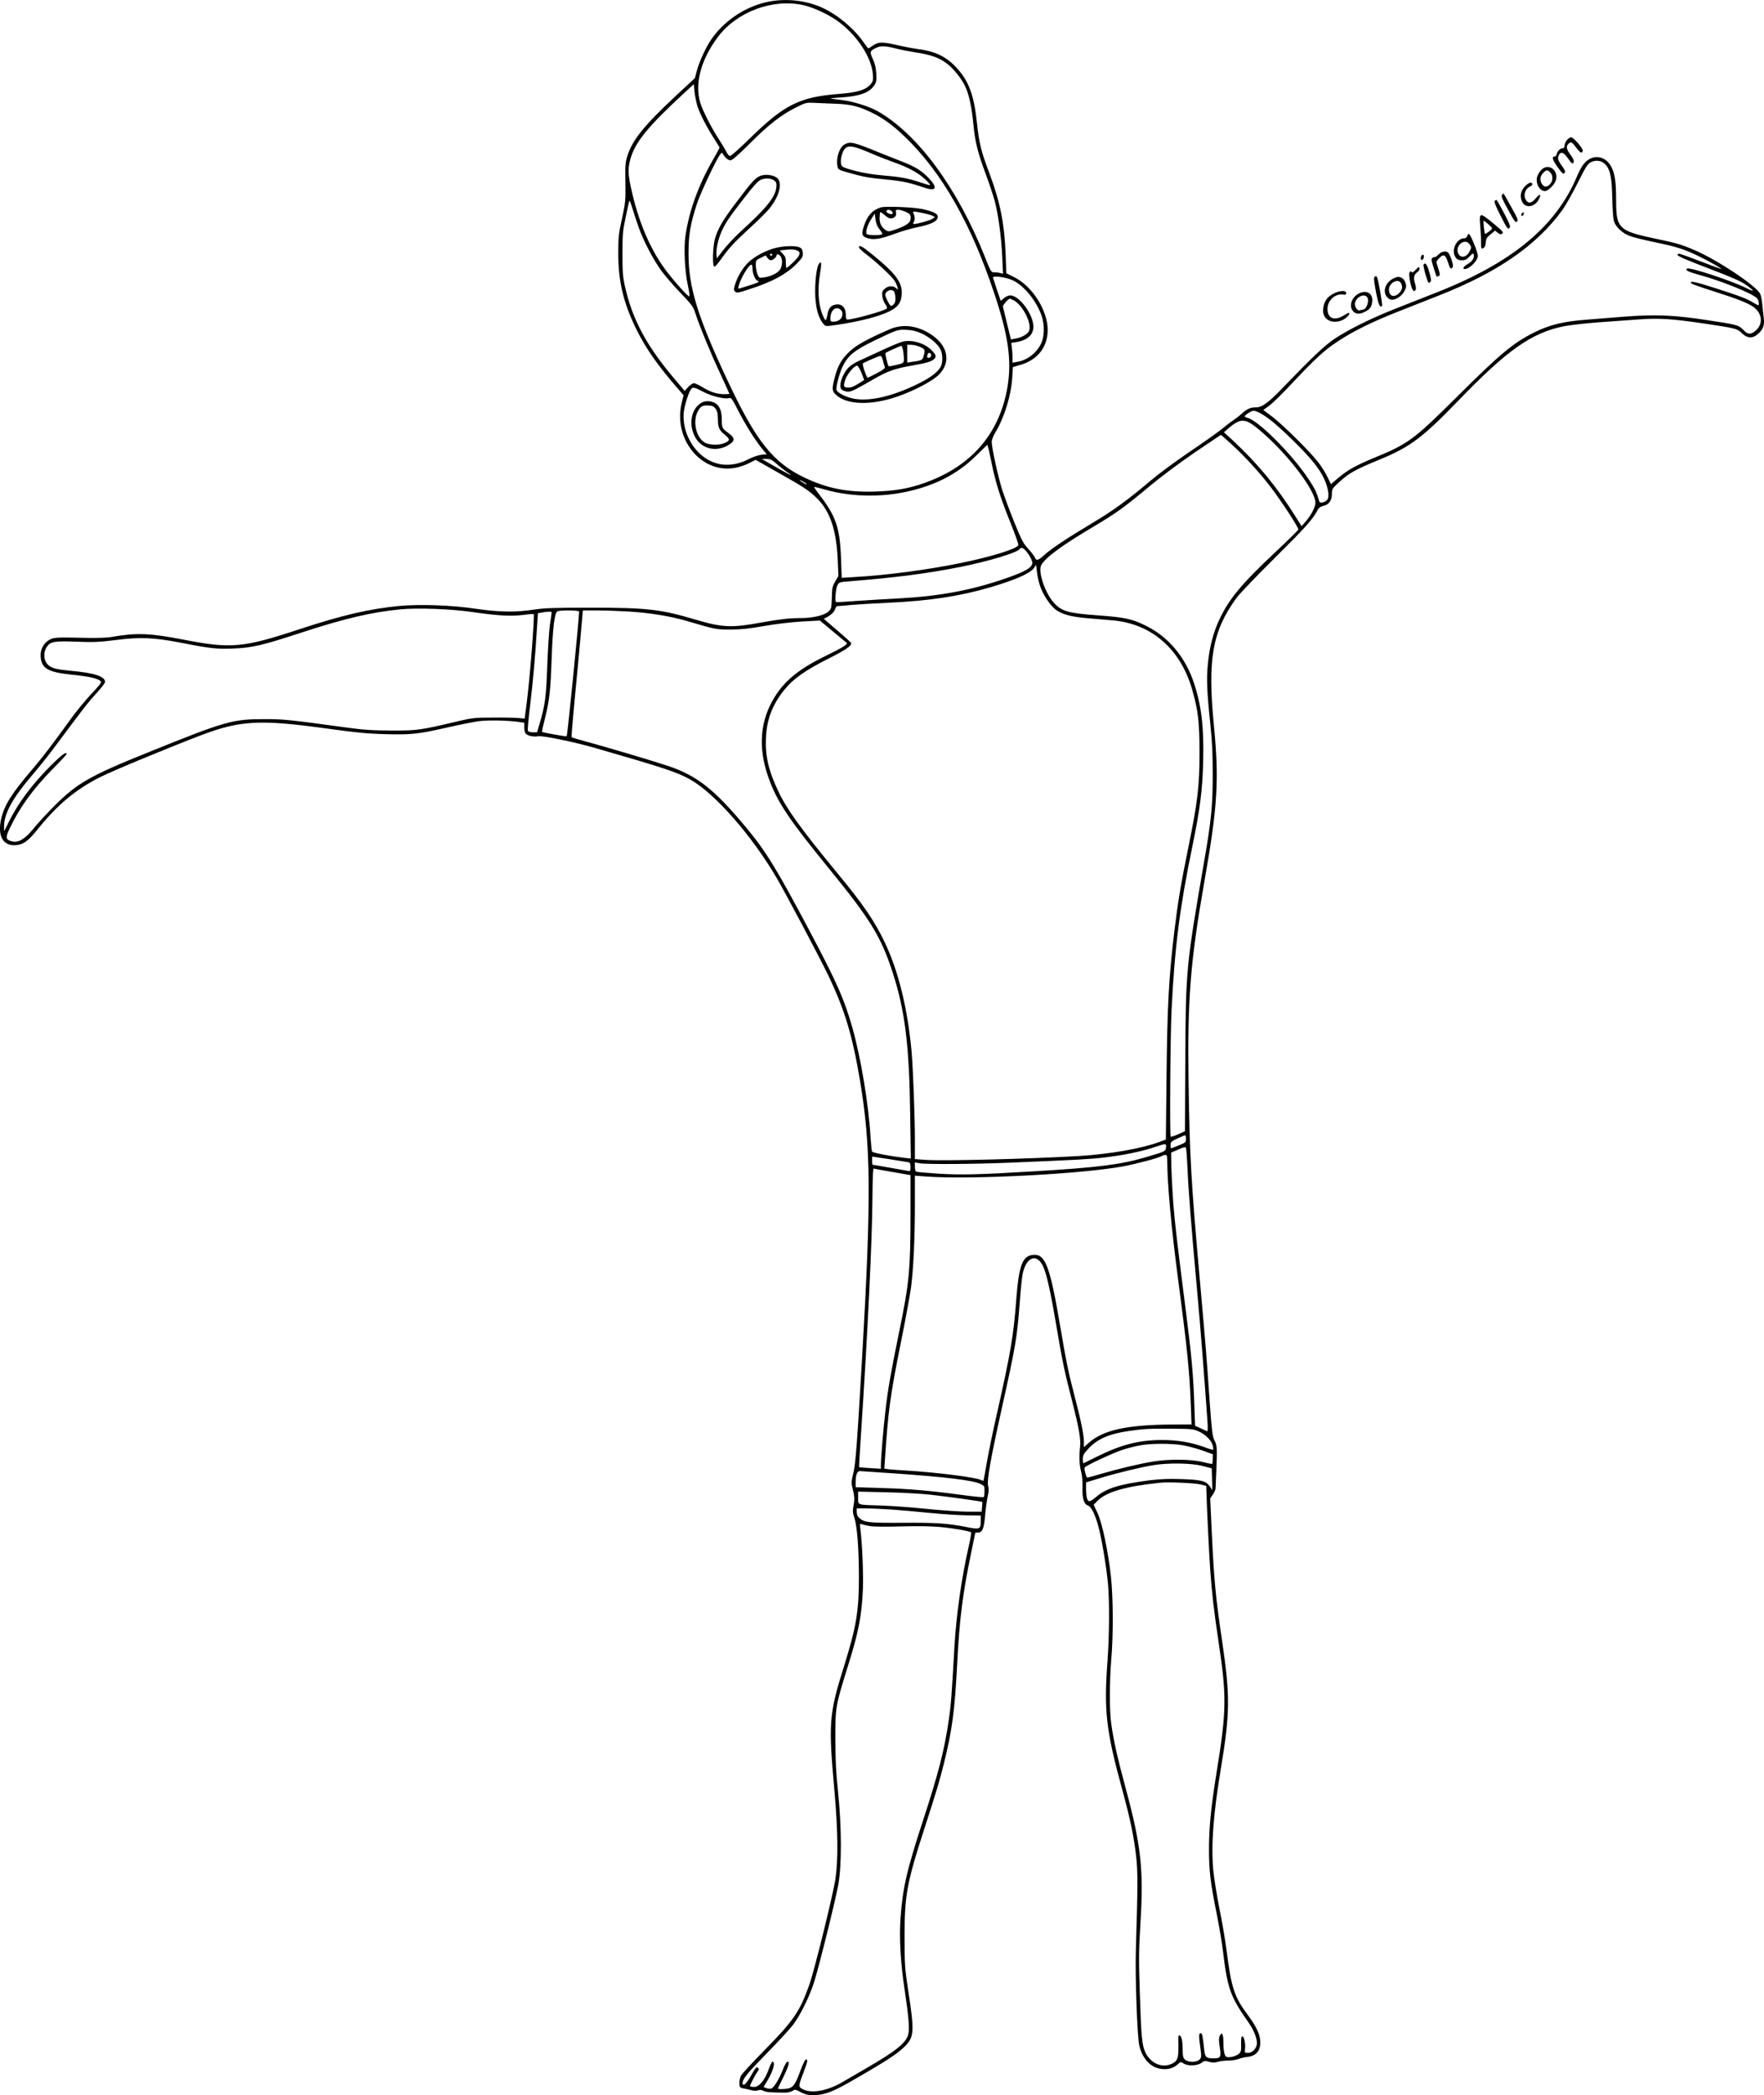 <?xml version="1.0" encoding="UTF-8"?>
<svg xmlns="http://www.w3.org/2000/svg" version="1.0" viewBox="0 0 1607.513 1908.691" preserveAspectRatio="xMidYMid meet">
  <g transform="translate(-23.265,1933.077) scale(0.1,-0.1)" fill="#000000" stroke="none">
    <path d="M7207 19309 c-199 -48 -382 -175 -496 -342 -46 -68 -108 -203 -128 -281 l-18 -67 -183 -170 c-281 -263 -388 -396 -433 -541 -17 -54 -20 -87 -17 -238 2 -167 1 -183 -31 -330 -31 -139 -34 -171 -34 -315 -1 -253 47 -455 163 -690 86 -176 197 -335 384 -549 l48 -56 -16 -65 c-83 -330 175 -650 482 -597 36 6 93 25 128 42 l62 32 198 -112 c250 -141 295 -171 367 -244 116 -117 172 -288 184 -557 l6 -145 -29 -50 c-26 -44 -29 -59 -31 -149 -3 -96 -4 -101 -32 -126 -38 -35 -143 -59 -260 -59 -98 0 -189 -11 -351 -40 -268 -50 -356 -46 -594 25 -325 96 -443 110 -961 110 -338 0 -419 -3 -520 -18 -164 -25 -313 -23 -525 8 -217 33 -510 43 -697 26 -271 -26 -519 -83 -908 -211 -518 -171 -625 -181 -1065 -95 -300 58 -425 63 -647 24 -41 -8 -132 -11 -228 -9 -283 6 -299 5 -341 -17 -54 -28 -87 -92 -81 -156 9 -107 69 -140 283 -162 157 -16 243 -35 264 -60 10 -12 -6 -32 -87 -118 -54 -57 -138 -160 -187 -228 -164 -227 -252 -343 -347 -454 -190 -222 -255 -326 -285 -450 -37 -160 16 -254 136 -243 69 7 111 38 202 152 176 217 339 354 560 466 109 56 641 276 930 386 352 132 528 142 1133 59 274 -38 379 -48 540 -52 236 -7 303 1 569 62 105 24 232 49 281 56 86 11 258 8 368 -7 l47 -7 0 -43 c0 -25 6 -49 15 -58 19 -19 76 -30 110 -22 35 9 335 -53 525 -108 627 -181 739 -218 859 -284 224 -124 566 -512 793 -902 87 -149 384 -710 464 -875 154 -320 224 -552 294 -969 100 -598 103 -1064 20 -2506 -47 -812 -60 -983 -81 -1068 -17 -71 -19 -90 -9 -130 20 -82 22 -107 11 -166 -9 -49 -8 -66 8 -114 25 -75 41 -284 41 -539 0 -310 -24 -451 -135 -808 -138 -440 -144 -518 -88 -1140 32 -359 35 -626 9 -800 -21 -141 -191 -831 -237 -961 -85 -243 -144 -330 -404 -594 -111 -113 -210 -219 -219 -237 -19 -37 -21 -99 -4 -109 6 -4 21 -8 32 -9 12 -2 40 -8 62 -14 26 -7 51 -8 65 -2 16 6 33 4 50 -5 25 -12 53 -15 191 -16 27 -1 57 6 72 15 23 16 27 15 68 -7 60 -34 119 -40 206 -22 80 17 154 53 397 196 211 124 293 179 354 240 85 85 88 134 29 515 -30 197 -32 227 -32 485 -1 374 22 495 179 978 112 346 138 433 179 597 75 301 99 478 121 905 21 414 51 649 130 1026 19 92 35 170 35 171 0 2 11 3 25 3 40 0 55 37 65 157 5 59 16 136 23 170 11 46 12 73 4 100 -12 48 24 252 128 718 121 545 136 628 160 945 8 113 20 230 26 261 31 157 126 198 185 79 33 -67 69 -226 124 -552 56 -327 71 -401 141 -673 66 -261 83 -356 74 -430 -10 -85 -6 -162 10 -220 9 -31 14 -87 12 -145 -2 -104 13 -152 53 -165 28 -9 68 -92 95 -200 31 -120 72 -370 85 -515 14 -163 12 -471 -5 -705 -33 -446 -13 -626 130 -1150 78 -285 109 -435 131 -621 16 -141 16 -266 -2 -844 -8 -248 12 -812 32 -889 31 -119 105 -196 200 -207 61 -8 111 7 149 42 26 24 28 24 53 8 38 -25 125 -23 163 5 26 20 33 21 69 10 31 -9 49 -9 79 -1 21 7 64 12 94 12 31 0 74 6 94 14 21 8 58 17 82 19 85 10 124 60 118 148 -6 67 -37 132 -118 241 -119 160 -146 244 -189 583 -11 88 -40 259 -65 380 -24 121 -49 279 -56 350 -21 232 1 515 71 935 82 493 83 653 10 1150 -60 405 -74 554 -95 1003 l-14 298 25 36 c13 20 24 45 24 57 1 12 3 84 7 161 8 206 7 228 -17 275 -19 38 -24 82 -46 384 -27 392 -30 431 -89 1096 -77 857 -92 1128 -101 1775 -11 767 15 1100 145 1841 120 683 134 919 86 1414 -60 608 -14 863 207 1166 28 38 190 206 359 374 279 277 334 339 385 435 6 11 26 23 45 27 50 10 79 49 79 107 0 45 3 51 53 98 98 92 154 124 383 218 276 113 390 199 713 533 446 463 671 622 966 681 55 11 199 27 320 36 121 9 283 21 360 26 181 14 306 6 595 -37 277 -41 304 -47 338 -81 58 -58 108 -60 163 -7 40 38 52 75 45 136 -4 29 -10 87 -14 128 -4 41 -13 84 -19 95 -46 80 -393 310 -602 399 -116 50 -165 64 -363 105 -196 41 -264 66 -303 112 -36 44 -45 90 -45 239 0 160 -11 239 -43 300 -58 112 -184 121 -259 18 -14 -18 -40 -68 -58 -112 -193 -452 -593 -781 -1275 -1049 -104 -41 -273 -108 -375 -148 -215 -84 -427 -189 -555 -274 -89 -59 -206 -170 -471 -445 -129 -135 -190 -180 -245 -180 -52 0 -82 -13 -131 -58 -24 -21 -56 -46 -73 -57 -16 -10 -64 -46 -106 -81 -42 -34 -177 -129 -300 -212 -123 -83 -282 -201 -354 -262 -204 -173 -336 -269 -530 -385 -231 -138 -378 -236 -437 -291 -52 -48 -73 -54 -83 -24 -4 11 -30 46 -59 78 -47 50 -62 78 -129 242 -41 102 -91 235 -111 297 -37 116 -96 384 -96 439 0 18 15 56 35 89 81 135 142 333 152 496 l6 96 71 21 c155 45 246 163 246 317 0 179 -140 399 -305 481 l-72 36 -6 166 c-11 288 -49 480 -149 747 -76 201 -93 273 -113 460 -27 254 -75 382 -192 506 -92 97 -194 145 -353 164 -30 4 -102 17 -160 30 -158 37 -190 37 -244 0 -20 -14 -39 -25 -41 -25 -2 0 -23 28 -48 63 -88 124 -237 247 -374 309 -155 70 -351 88 -516 47z m346 -25 c86 -19 211 -76 297 -134 180 -122 324 -334 337 -495 4 -51 2 -64 -17 -88 -43 -54 -121 -79 -295 -92 -355 -28 -494 -97 -806 -402 -91 -90 -174 -163 -183 -163 -10 0 -24 16 -34 38 -10 20 -40 71 -67 112 -70 107 -150 265 -171 335 -52 176 7 396 163 602 171 227 500 349 776 287z m839 -394 c42 -11 123 -27 180 -36 142 -21 218 -48 288 -101 57 -42 128 -129 163 -198 40 -79 65 -196 82 -375 13 -136 39 -241 101 -409 36 -96 76 -215 90 -265 34 -128 62 -334 70 -515 l7 -154 -24 6 c-13 4 -38 7 -55 7 -30 0 -31 3 -87 143 -251 629 -612 1118 -977 1325 -81 45 -222 89 -330 102 -52 6 -96 12 -97 14 -2 2 41 6 94 9 168 11 258 43 301 108 21 30 23 43 20 109 -3 54 -12 92 -32 135 -29 65 -28 70 29 99 40 21 86 20 177 -4z m-1802 -532 c24 -71 86 -191 154 -296 25 -39 46 -73 46 -76 0 -3 -27 -53 -60 -111 -132 -228 -219 -469 -251 -694 -16 -111 -6 -317 21 -445 12 -54 18 -101 15 -105 -8 -7 -106 99 -195 212 -156 198 -272 467 -340 790 -24 111 -25 164 -5 240 42 160 156 300 505 622 l75 69 7 -71 c4 -39 17 -100 28 -135z m1255 28 c133 -5 204 -21 313 -72 113 -52 207 -119 326 -234 333 -322 598 -787 809 -1421 128 -381 160 -609 122 -846 -70 -429 -328 -730 -758 -882 -145 -51 -264 -72 -447 -78 -255 -8 -438 28 -644 126 -290 138 -445 334 -706 891 -272 579 -354 849 -353 1155 0 169 18 271 78 453 33 99 175 401 211 447 15 19 15 19 26 1 18 -32 47 -56 69 -56 13 0 74 53 172 151 175 175 285 261 418 328 92 47 98 48 170 45 41 -2 128 -6 194 -8z m7011 -547 c49 -46 65 -117 69 -309 2 -96 8 -192 15 -213 16 -54 77 -111 145 -136 32 -12 133 -37 224 -56 200 -41 265 -62 396 -124 94 -45 228 -121 213 -121 -3 0 -89 32 -189 70 -101 39 -189 70 -196 70 -7 0 -13 -6 -13 -13 0 -9 105 -54 282 -121 220 -84 297 -118 346 -153 35 -25 61 -47 59 -50 -3 -2 -28 7 -57 22 -131 66 -517 194 -542 179 -23 -14 6 -29 119 -60 195 -53 474 -166 517 -210 15 -14 23 -64 11 -64 -3 0 -22 10 -43 23 -56 35 -118 59 -342 131 -188 61 -252 74 -222 44 6 -6 91 -36 189 -67 222 -71 308 -104 365 -140 87 -55 103 -155 34 -218 -46 -42 -74 -42 -116 2 -43 45 -55 48 -340 91 -299 45 -464 52 -745 30 -115 -9 -268 -21 -340 -27 -214 -16 -341 -47 -480 -116 -192 -96 -308 -192 -700 -582 -400 -397 -446 -432 -760 -561 -169 -70 -242 -111 -332 -187 l-62 -53 -30 63 c-16 34 -53 94 -82 132 -70 94 -325 346 -424 421 l-80 60 54 39 c30 22 115 105 190 185 228 243 309 318 432 399 145 96 309 177 554 274 105 41 272 107 373 147 535 211 886 454 1122 777 30 42 93 153 140 247 74 149 90 173 120 189 43 22 94 16 126 -14z m-8800 -588 c47 -127 129 -283 201 -383 32 -45 110 -136 174 -202 107 -112 118 -126 139 -191 37 -114 135 -353 226 -547 46 -100 84 -183 84 -185 0 -2 -22 -3 -48 -3 -65 0 -124 19 -197 63 -33 21 -68 37 -79 37 -10 0 -33 -16 -52 -35 l-32 -35 -79 93 c-264 308 -397 554 -465 858 -20 89 -23 131 -23 299 0 176 3 208 29 330 15 74 30 142 33 150 3 8 16 -23 29 -69 14 -46 41 -127 60 -180z m3410 -476 c104 -51 215 -190 260 -325 26 -79 25 -182 -4 -245 -41 -89 -127 -156 -221 -171 l-41 -7 0 45 c0 25 -3 65 -6 90 l-6 45 43 7 c103 16 159 66 159 140 0 112 -129 286 -211 286 -15 0 -41 -11 -57 -25 l-30 -25 -33 97 c-17 54 -34 104 -37 112 -9 25 119 8 184 -24z m3 -179 c83 -43 168 -210 142 -278 -12 -31 -67 -62 -126 -72 l-40 -7 -35 143 c-19 79 -36 149 -38 156 -3 11 49 72 63 72 3 0 19 -7 34 -14z m-2822 -837 c78 -40 193 -67 234 -54 14 5 29 -16 79 -115 66 -130 159 -276 221 -351 l39 -46 -49 -5 c-29 -3 -77 -20 -119 -41 -158 -82 -321 -63 -443 52 -102 96 -159 244 -145 378 7 63 45 183 67 210 17 20 30 17 116 -28z m5066 -190 c69 -36 155 -106 296 -244 163 -159 244 -258 288 -351 39 -81 53 -169 31 -196 -18 -23 -67 -34 -72 -17 -24 83 -40 117 -97 203 -152 230 -461 539 -560 561 -33 8 -30 19 15 46 39 24 47 24 99 -2z m-95 -88 c21 -10 76 -52 122 -93 241 -211 480 -528 480 -637 0 -40 -39 -114 -92 -175 l-34 -39 -59 94 c-171 271 -338 473 -569 689 l-80 73 45 39 c82 70 124 81 187 49z m-156 -203 c122 -112 255 -259 355 -390 105 -140 253 -367 247 -382 -3 -7 -95 -98 -206 -202 -312 -293 -424 -427 -514 -618 -54 -115 -89 -248 -104 -401 -14 -137 -9 -258 23 -555 16 -156 21 -266 21 -460 0 -282 -13 -413 -80 -798 -163 -945 -166 -978 -170 -1816 l-3 -630 -62 -28 c-34 -15 -65 -25 -68 -22 -10 10 -4 908 8 1154 28 570 74 930 187 1478 73 355 94 519 101 788 8 308 -16 508 -84 713 -79 237 -232 419 -435 520 -131 65 -189 77 -439 96 -275 20 -332 37 -403 115 -80 89 -146 284 -115 342 38 70 186 179 486 357 198 117 278 176 507 367 96 80 266 207 403 301 131 88 240 161 241 162 2 1 49 -41 104 -91z m-2198 -140 c37 -189 78 -323 174 -562 44 -109 78 -204 75 -211 -12 -34 -257 -109 -530 -164 -302 -62 -678 -111 -966 -127 l-114 -7 -6 169 c-10 291 -45 391 -205 599 -24 31 -42 58 -40 60 2 2 41 -8 88 -21 268 -78 577 -77 853 2 217 61 391 161 536 305 53 52 98 96 101 97 3 1 18 -62 34 -140z m-1954 -33 c28 -25 69 -57 91 -72 94 -62 16 -24 -161 79 l-65 38 42 0 c36 0 50 -7 93 -45z m275 -185 c3 -5 -10 -1 -29 11 -20 12 -36 23 -36 25 0 7 58 -25 65 -36z m1992 -602 c32 -35 63 -91 63 -114 0 -43 -65 -81 -245 -143 -313 -108 -602 -162 -980 -182 -115 -6 -289 -16 -385 -23 -96 -8 -177 -12 -179 -10 -11 9 -2 123 12 151 16 30 20 31 94 37 438 35 724 72 1026 132 260 52 522 131 541 163 11 17 31 13 53 -11z m132 -321 c28 -82 88 -175 142 -218 55 -43 140 -67 283 -79 66 -6 172 -15 234 -20 355 -29 620 -258 727 -625 56 -193 68 -298 69 -575 0 -307 -17 -453 -100 -858 -69 -339 -97 -506 -128 -762 -52 -430 -66 -680 -73 -1352 l-6 -558 -56 -21 c-164 -61 -449 -111 -736 -129 -441 -26 -1244 -47 -1397 -35 l-98 7 0 176 c0 219 -17 647 -30 802 -36 392 -119 732 -244 995 -92 193 -193 342 -431 630 -332 403 -463 584 -540 748 -90 189 -121 327 -112 494 8 166 63 304 173 437 78 95 188 172 394 276 157 79 210 115 210 142 0 4 -57 56 -126 115 l-125 107 28 14 c41 21 70 51 77 78 4 14 14 24 24 24 9 0 64 4 122 10 58 5 209 14 335 20 376 17 652 59 929 140 247 72 385 136 409 188 11 25 12 22 18 -38 3 -36 16 -95 28 -133z m-5169 -242 c232 -33 345 -40 459 -26 51 7 95 10 97 8 11 -10 -36 -605 -65 -822 l-17 -130 -59 5 c-33 3 -139 5 -235 4 -154 0 -189 -4 -290 -28 -373 -88 -387 -90 -625 -90 -182 1 -254 5 -420 28 -505 69 -570 76 -731 76 -303 0 -358 -15 -1064 -300 -537 -216 -654 -283 -860 -489 -69 -69 -155 -162 -190 -206 -78 -97 -140 -134 -197 -119 -57 14 -62 33 -28 106 93 198 212 364 397 553 71 71 128 133 128 137 0 26 -43 -5 -138 -99 -176 -176 -300 -341 -388 -517 l-44 -88 0 48 c1 117 79 258 265 474 59 69 148 181 198 249 254 341 301 403 376 484 45 48 81 96 81 106 0 50 -99 82 -310 101 -130 12 -175 23 -208 53 -43 40 -48 115 -10 169 31 45 71 51 272 43 156 -6 205 -3 351 15 221 29 346 24 590 -23 275 -54 332 -60 484 -54 173 7 266 29 626 147 389 127 633 184 896 210 160 15 462 4 659 -25z m970 4 c0 -63 -106 -1128 -113 -1135 -5 -5 -217 33 -225 40 -2 2 10 58 27 124 41 164 50 244 61 552 10 273 26 405 51 421 20 13 199 12 199 -2z m455 1 c200 -13 375 -42 530 -87 262 -77 263 -77 395 -77 95 0 168 8 305 32 109 19 244 35 344 41 l165 9 120 -100 c67 -56 123 -102 125 -104 13 -11 -41 -44 -174 -109 -253 -122 -385 -227 -482 -382 -134 -215 -154 -458 -60 -728 78 -224 185 -384 553 -835 380 -466 476 -623 582 -950 112 -347 151 -661 159 -1289 l6 -404 -64 7 c-120 14 -282 45 -289 56 -4 7 -10 64 -14 128 -18 306 -88 725 -166 1002 -74 260 -140 409 -390 881 -302 569 -398 726 -580 944 -287 345 -446 470 -708 558 -128 43 -578 177 -751 223 -68 18 -126 36 -129 39 -3 3 9 150 26 328 17 177 42 436 54 575 l22 252 131 0 c72 0 202 -5 290 -10z m-705 -8 c0 -5 -7 -55 -16 -112 -8 -57 -19 -226 -24 -374 -10 -281 -20 -361 -71 -531 l-22 -75 -39 0 c-26 0 -41 5 -45 16 -3 9 6 114 21 233 25 205 47 450 63 716 l8 120 35 6 c54 10 90 10 90 1z m5780 -4795 c0 -32 -3 -35 -65 -60 -36 -15 -68 -27 -70 -27 -3 0 -5 14 -5 30 0 28 6 34 63 60 34 16 65 29 70 29 4 1 7 -14 7 -32z m-182 -79 c-3 -36 -7 -37 -198 -93 -220 -64 -441 -91 -1000 -124 -511 -31 -666 -34 -873 -22 -104 7 -195 15 -203 18 -9 3 -14 20 -14 45 l0 40 43 -8 c64 -11 499 -8 812 5 628 26 736 32 865 47 168 19 337 53 455 92 116 39 117 39 113 0z m196 -183 c8 -199 34 -530 86 -1100 34 -374 65 -776 96 -1209 4 -56 3 -97 -2 -94 -5 2 -32 15 -60 28 l-51 23 -7 202 c-8 249 -26 448 -72 805 -87 684 -104 827 -119 1015 -8 110 -16 260 -18 333 l-2 133 65 28 c57 25 66 26 71 12 3 -9 9 -88 13 -176z m-184 47 c0 -189 37 -598 95 -1036 89 -677 108 -870 120 -1186 l6 -165 -183 -1 c-408 -3 -621 -50 -754 -167 l-44 -39 0 50 c0 62 -27 195 -85 416 -56 215 -75 306 -131 636 -88 523 -133 650 -230 650 -111 0 -145 -80 -170 -405 -25 -332 -50 -481 -177 -1045 -36 -157 -77 -357 -92 -445 -15 -88 -29 -161 -30 -163 -2 -2 -12 1 -23 7 -45 24 -412 70 -682 86 -58 3 -126 8 -152 11 l-47 6 5 66 c29 452 49 600 144 1072 44 217 86 449 95 514 22 169 35 449 35 754 l0 263 108 -8 c401 -29 1411 23 1785 92 125 23 324 76 357 95 8 5 23 10 33 10 14 0 17 -10 17 -68z m-2362 2 c18 -4 22 -11 22 -44 0 -38 -1 -39 -27 -35 -16 3 -92 16 -169 30 -78 14 -145 25 -148 25 -3 0 -6 17 -6 38 l0 37 153 -23 c83 -13 162 -26 175 -28z m-139 -90 l161 -28 0 -360 c0 -501 -13 -632 -102 -1061 -75 -366 -105 -533 -127 -730 -19 -163 -41 -428 -41 -497 l0 -27 -97 6 c-54 3 -99 7 -101 8 -2 1 6 139 17 306 59 886 102 1766 104 2142 2 203 5 276 13 273 7 -3 84 -17 173 -32z m2788 -2363 c62 -27 118 -85 128 -131 4 -17 5 -33 3 -36 -3 -2 -41 9 -85 26 -117 42 -239 63 -378 63 -208 0 -369 -40 -585 -146 -69 -34 -128 -63 -132 -65 -5 -2 -8 14 -8 36 0 34 7 49 49 94 82 90 190 137 369 163 148 21 181 22 397 21 177 -1 194 -3 242 -25z m-144 -126 c47 -8 127 -30 179 -48 l93 -34 -1 -41 c0 -23 -3 -44 -5 -46 -2 -3 -40 5 -84 16 -104 27 -316 29 -459 4 -127 -21 -318 -67 -468 -111 -65 -19 -121 -35 -126 -35 -10 0 -32 82 -25 93 11 17 264 135 347 161 46 15 116 33 157 40 101 19 288 19 392 1z m177 -188 l85 -22 3 -100 3 -99 -23 34 c-34 50 -78 61 -258 67 -114 4 -191 1 -290 -11 -267 -34 -393 -72 -480 -145 -63 -52 -78 -57 -90 -25 -6 14 -10 54 -10 88 l0 63 118 36 c144 45 387 104 501 122 140 21 340 18 441 -8z m-2825 -67 c490 -34 737 -64 804 -98 34 -16 36 -20 35 -64 0 -26 -3 -51 -7 -55 -4 -4 -98 6 -210 21 -288 39 -470 54 -729 62 l-228 7 0 48 c0 61 14 99 38 99 9 0 143 -9 297 -20z m2810 -102 l50 -13 2 -60 c3 -132 24 -559 34 -700 14 -205 34 -379 74 -645 77 -509 76 -641 -15 -1200 -52 -324 -70 -504 -70 -707 0 -195 14 -307 69 -580 22 -109 47 -256 56 -328 44 -364 66 -427 240 -675 50 -72 80 -157 70 -198 -10 -42 -44 -72 -80 -72 -29 0 -31 2 -27 30 7 47 -7 120 -23 120 -11 0 -13 -16 -12 -69 2 -62 -1 -71 -22 -90 -25 -21 -76 -35 -107 -29 -22 4 -33 51 -33 145 -1 68 -14 88 -33 48 -9 -20 -9 -43 0 -102 15 -91 8 -103 -55 -103 -69 0 -79 10 -87 82 -13 125 -18 148 -32 148 -17 0 -18 -29 -2 -138 10 -75 9 -84 -7 -102 -25 -28 -107 -28 -135 0 -16 16 -20 33 -20 94 0 78 -12 126 -31 126 -6 0 -10 -15 -8 -37 1 -21 1 -69 0 -106 -1 -80 -22 -108 -90 -127 -80 -21 -168 26 -210 113 -31 65 -39 143 -51 532 -11 319 -10 392 5 640 31 495 7 714 -136 1243 -76 281 -110 436 -130 582 -17 123 -16 382 1 590 19 220 17 566 -4 755 -26 231 -80 485 -122 574 l-35 74 32 33 c82 84 252 134 574 168 73 8 319 -3 370 -16z m-2465 -93 c171 -19 469 -61 474 -66 1 -2 1 -23 -2 -46 l-4 -43 -122 0 c-67 0 -234 11 -372 25 -137 14 -325 28 -419 31 -228 7 -212 2 -212 70 l0 57 256 -6 c141 -3 321 -13 401 -22z m-355 -135 c83 -6 240 -20 350 -31 110 -11 260 -21 332 -22 l133 -2 0 -51 c0 -75 -8 -78 -129 -54 -173 34 -274 41 -581 39 -313 -2 -352 3 -397 44 -15 13 -23 32 -23 54 l0 33 83 0 c45 0 150 -5 232 -10z m-195 -151 c32 -6 151 -7 285 -3 143 4 275 2 350 -5 123 -11 275 -38 287 -49 3 -4 -5 -54 -18 -112 -69 -301 -117 -641 -134 -935 -24 -433 -31 -527 -51 -660 -39 -274 -95 -490 -234 -915 -150 -460 -185 -610 -206 -892 -13 -178 0 -405 36 -643 38 -252 48 -368 34 -418 -20 -76 -110 -149 -377 -304 -81 -47 -181 -105 -222 -129 -136 -80 -280 -106 -360 -66 -43 21 -43 29 4 151 39 102 43 121 23 121 -7 0 -28 -41 -47 -93 -41 -114 -62 -150 -95 -165 -28 -13 -119 -17 -113 -4 96 193 114 242 87 242 -8 0 -26 -31 -42 -72 -34 -87 -82 -165 -106 -173 -10 -3 -30 -1 -44 4 l-26 10 34 57 c55 91 77 174 46 174 -5 0 -20 -33 -35 -74 -35 -96 -85 -156 -130 -156 -18 0 -35 3 -38 6 -6 5 52 115 74 142 8 9 8 16 0 24 -15 15 -22 8 -70 -77 -38 -67 -72 -96 -72 -60 0 38 43 91 219 270 103 105 211 222 240 260 65 85 150 257 191 385 42 129 195 743 222 893 32 176 31 521 -2 842 -19 177 -24 289 -25 485 0 293 2 302 115 665 97 310 125 452 136 699 6 127 -6 421 -23 550 -6 46 -5 49 13 42 10 -4 44 -12 74 -17z M7929 18015 c-47 -25 -79 -123 -65 -197 6 -32 8 -34 103 -61 141 -39 177 -46 346 -62 146 -14 208 -28 344 -74 107 -36 124 -2 42 84 -66 70 -122 105 -239 151 -52 20 -144 57 -205 81 -246 101 -273 107 -326 78z m240 -80 c69 -30 167 -68 216 -85 124 -44 216 -94 277 -151 29 -27 49 -51 47 -54 -3 -3 -39 7 -80 21 -112 38 -182 52 -323 64 -137 12 -228 28 -337 60 -58 18 -67 24 -72 48 -6 31 4 86 22 119 30 57 76 53 250 -22z M7155 17726 c-42 -19 -76 -57 -213 -239 -127 -167 -171 -245 -197 -342 -16 -65 -21 -230 -6 -240 11 -6 15 -3 83 90 65 89 106 132 248 263 63 57 137 130 164 161 86 100 126 214 95 273 -23 42 -115 60 -174 34z m139 -44 c14 -13 17 -27 13 -59 -10 -88 -89 -187 -315 -392 -57 -52 -131 -130 -165 -174 l-62 -80 -3 34 c-5 50 16 145 48 215 34 75 65 122 208 306 86 111 122 150 150 162 43 18 98 13 126 -12z M8258 17441 c-77 -25 -121 -74 -152 -168 -25 -75 -19 -95 29 -111 57 -19 123 -9 248 38 59 22 153 50 210 61 123 25 181 53 185 90 4 32 -31 51 -139 75 -83 18 -340 28 -381 15z m102 -36 c7 -9 10 -18 7 -21 -11 -11 -57 6 -57 21 0 20 34 19 50 0z m128 -5 c40 -18 48 -31 42 -70 -3 -28 -45 -57 -123 -85 -73 -26 -79 -26 -102 -11 -39 26 -58 62 -57 113 1 25 4 48 6 51 3 2 21 -9 41 -27 39 -34 61 -38 90 -18 12 10 16 22 13 40 -5 24 -2 27 21 27 14 0 45 -9 69 -20z m241 -34 l24 -13 -24 -16 c-22 -15 -136 -46 -167 -47 -10 0 -10 5 -1 21 11 21 9 47 -5 80 -7 16 -1 16 70 2 43 -8 89 -20 103 -27z m-480 -126 c17 -21 28 -41 23 -43 -19 -12 -120 -11 -140 1 -17 11 7 90 45 145 l27 42 7 -53 c5 -38 16 -65 38 -92z M7312 17075 c-90 -20 -203 -78 -262 -137 -52 -51 -98 -129 -121 -206 -11 -37 -10 -45 3 -58 13 -13 26 -12 114 17 225 71 361 145 458 249 41 44 47 55 44 87 -2 28 -9 41 -28 50 -32 16 -128 15 -208 -2z m182 -25 c41 -15 32 -46 -30 -106 -31 -30 -60 -54 -64 -54 -3 0 -6 22 -6 49 1 42 -4 55 -28 80 l-28 30 33 4 c65 8 98 7 123 -3z m-224 -40 c0 -5 -4 -10 -10 -10 -5 0 -10 5 -10 10 0 6 5 10 10 10 6 0 10 -4 10 -10z m80 -21 c14 -26 12 -76 -5 -108 -17 -34 -83 -68 -148 -77 -47 -7 -47 -6 -62 29 -8 20 -15 57 -15 82 0 44 1 46 45 67 l45 22 16 -22 c8 -12 22 -22 31 -22 20 0 53 29 53 46 0 18 28 6 40 -17z m-260 -104 c0 -45 24 -103 45 -112 28 -10 13 -16 -159 -69 -16 -5 -18 -3 -12 22 17 68 92 194 116 194 6 0 10 -16 10 -35z M8060 17077 c0 -7 32 -37 71 -66 84 -64 221 -191 250 -232 11 -16 24 -43 29 -60 9 -31 9 -31 -10 -14 -29 26 -75 23 -106 -6 -22 -20 -25 -30 -21 -66 2 -22 14 -55 27 -73 13 -18 19 -35 14 -40 -22 -21 -300 -99 -356 -100 -15 0 -18 9 -18 45 0 74 -48 110 -114 85 -30 -11 -48 -42 -55 -95 -4 -22 -10 -40 -16 -40 -5 0 -20 30 -33 65 -33 92 -39 219 -18 349 18 104 15 131 -9 98 -22 -31 -38 -176 -33 -294 6 -114 29 -196 70 -248 20 -25 25 -27 72 -21 157 20 315 53 425 88 173 57 221 103 221 216 0 98 -65 181 -276 351 -87 70 -114 84 -114 58z m318 -400 c11 -13 16 -46 14 -84 -2 -25 -29 -56 -43 -47 -13 8 -49 80 -49 98 0 36 56 60 78 33z m-470 -191 c10 -49 -26 -86 -83 -86 -21 0 -25 5 -25 29 0 70 43 113 85 86 11 -7 22 -20 23 -29z M8340 16331 c-198 -86 -301 -142 -363 -200 -75 -71 -110 -132 -137 -237 -27 -103 -26 -125 8 -157 100 -96 322 -103 570 -16 150 53 311 138 368 194 119 118 86 275 -81 377 -121 75 -251 89 -365 39z m292 -38 c75 -35 148 -97 172 -147 20 -42 21 -118 2 -155 -24 -46 -91 -98 -186 -146 -258 -130 -480 -179 -630 -141 -64 17 -125 50 -134 73 -8 21 23 146 53 210 48 103 108 152 289 240 210 101 215 103 297 99 51 -2 88 -11 137 -33z M8463 16220 c-23 -5 -113 -42 -200 -83 -87 -40 -181 -84 -210 -97 -29 -13 -67 -37 -84 -54 -61 -59 -99 -177 -66 -205 8 -6 27 -14 44 -17 34 -7 62 6 242 110 132 76 193 98 351 126 132 23 178 36 203 58 26 23 21 42 -27 88 -63 60 -168 91 -253 74z m155 -50 c45 -20 47 -26 32 -81 -11 -39 -16 -42 -102 -54 l-48 -7 0 81 0 81 38 0 c20 0 56 -9 80 -20z m-154 -42 c12 -106 14 -103 -60 -121 -37 -9 -70 -15 -73 -12 -8 5 -35 115 -29 120 8 8 134 65 144 65 6 0 14 -24 18 -52z m254 -31 c2 -10 -4 -20 -13 -23 -21 -9 -28 0 -20 26 8 24 28 22 33 -3z m-439 -51 c6 -24 13 -50 17 -59 4 -11 -15 -26 -73 -56 -43 -23 -80 -41 -83 -41 -11 0 -52 122 -44 130 11 10 145 68 160 69 7 1 17 -19 23 -43z m-196 -111 l25 -66 -36 -23 c-62 -39 -80 -46 -111 -46 -41 0 -45 12 -26 71 18 52 82 129 108 129 8 0 25 -29 40 -65z M6640 15669 c-108 -45 -141 -207 -67 -330 63 -104 200 -129 308 -56 52 35 49 59 -9 102 -59 42 -62 48 -62 126 0 102 -36 154 -111 164 -19 3 -45 0 -59 -6z m114 -62 c15 -21 20 -43 21 -95 1 -79 10 -98 66 -145 47 -38 45 -51 -7 -73 -53 -22 -145 -18 -185 9 -74 49 -104 189 -59 277 25 49 44 60 99 57 35 -1 48 -8 65 -30z M14511 18054 c-12 -15 -21 -37 -21 -50 0 -17 -6 -24 -18 -24 -22 0 -48 -27 -54 -55 -2 -11 -10 -20 -18 -20 -29 0 -20 -31 28 -98 42 -58 51 -65 62 -52 10 12 6 23 -24 65 -38 53 -42 69 -26 101 17 31 43 22 80 -31 38 -54 45 -58 54 -34 4 10 -7 35 -29 64 -40 54 -43 79 -16 104 21 19 28 15 77 -50 29 -37 42 -42 50 -19 8 19 -83 125 -106 125 -10 0 -28 -12 -39 -26z M14277 17782 c-15 -16 -31 -43 -36 -60 -18 -61 21 -132 71 -132 27 0 85 57 98 95 31 95 -67 166 -133 97z m83 -22 c27 -27 26 -77 -2 -107 -27 -29 -52 -29 -72 -1 -23 33 -20 75 9 103 29 30 39 31 65 5z M14146 17649 c-53 -42 -69 -104 -41 -159 30 -59 113 -46 150 23 25 47 13 58 -21 18 -39 -46 -62 -56 -84 -36 -41 37 -27 113 26 137 24 11 28 28 8 35 -6 2 -23 -6 -38 -18z M13921 17556 c-10 -12 0 -37 55 -136 57 -106 68 -120 81 -108 12 13 5 31 -53 134 -36 65 -67 120 -69 122 -1 1 -8 -4 -14 -12z M13854 17500 c-7 -7 10 -51 54 -136 57 -113 66 -125 79 -111 13 13 8 28 -48 136 -35 66 -66 121 -69 121 -4 0 -11 -5 -16 -10z M14101 17386 c-8 -10 -9 -16 -1 -21 5 -3 13 1 16 10 9 22 -1 29 -15 11z M13729 17370 c-12 -7 -13 -23 -8 -87 4 -43 8 -111 8 -151 1 -69 2 -72 20 -62 14 7 21 23 23 51 2 35 10 47 44 75 l41 34 25 -20 c20 -15 28 -17 41 -7 14 10 3 23 -82 93 -69 58 -102 79 -112 74z m66 -81 c19 -17 35 -35 35 -39 0 -10 -59 -54 -65 -49 -6 7 -17 119 -12 119 4 0 22 -14 42 -31z M13603 17180 c-3 -12 -14 -20 -27 -20 -66 0 -118 -100 -85 -163 16 -30 28 -37 68 -37 26 0 41 8 66 35 29 30 33 32 38 15 7 -29 -15 -63 -56 -85 -35 -19 -50 -45 -27 -45 44 0 120 76 120 120 0 34 -68 200 -82 200 -5 0 -12 -9 -15 -20z m23 -76 c16 -23 16 -28 1 -60 -29 -60 -87 -70 -107 -19 -28 73 65 142 106 79z M13340 17011 c-16 -16 -31 -26 -34 -23 -3 3 -12 0 -20 -7 -12 -10 -10 -23 11 -89 13 -42 26 -78 27 -80 2 -1 10 0 19 4 16 6 15 12 -17 112 -6 17 -1 29 23 52 38 39 56 31 77 -33 20 -63 27 -72 42 -54 9 11 7 28 -8 73 -11 32 -26 62 -33 66 -24 16 -59 7 -87 -21z M13187 17003 c-4 -3 -7 -15 -7 -25 0 -26 24 -17 28 10 3 21 -8 29 -21 15z M13205 16920 c-6 -10 32 -149 45 -163 4 -4 12 -2 18 6 9 10 6 32 -11 90 -20 71 -37 92 -52 67z M13133 16872 c-20 -21 -33 -28 -36 -20 -4 10 -7 10 -17 1 -18 -17 16 -173 37 -173 21 0 25 22 10 71 -16 51 -9 79 23 102 13 9 20 23 18 34 -3 16 -8 14 -35 -15z M12761 16811 c-11 -7 -9 -31 10 -136 22 -117 36 -151 56 -131 7 7 -34 241 -46 263 -4 7 -12 9 -20 4z M12935 16796 c-74 -33 -106 -116 -65 -168 14 -19 31 -28 49 -28 39 0 93 39 114 83 16 31 17 42 7 73 -8 22 -21 39 -37 45 -30 11 -31 11 -68 -5z m65 -45 c16 -31 12 -58 -12 -85 -47 -51 -98 -37 -98 27 0 61 84 106 110 58z M12395 16661 c-71 -32 -105 -86 -105 -162 0 -79 80 -121 167 -88 34 13 73 48 73 66 0 8 -17 2 -47 -17 -88 -56 -153 -32 -153 57 0 79 73 144 146 130 18 -3 24 0 24 14 0 25 -51 25 -105 0z M12599 16647 c-46 -31 -68 -91 -48 -132 20 -42 58 -53 108 -30 54 24 72 45 78 94 12 85 -60 120 -138 68z m89 -19 c28 -28 0 -118 -37 -118 -5 0 -16 -3 -24 -6 -21 -8 -47 23 -47 57 0 54 75 100 108 67z"></path>
  </g>
</svg>
